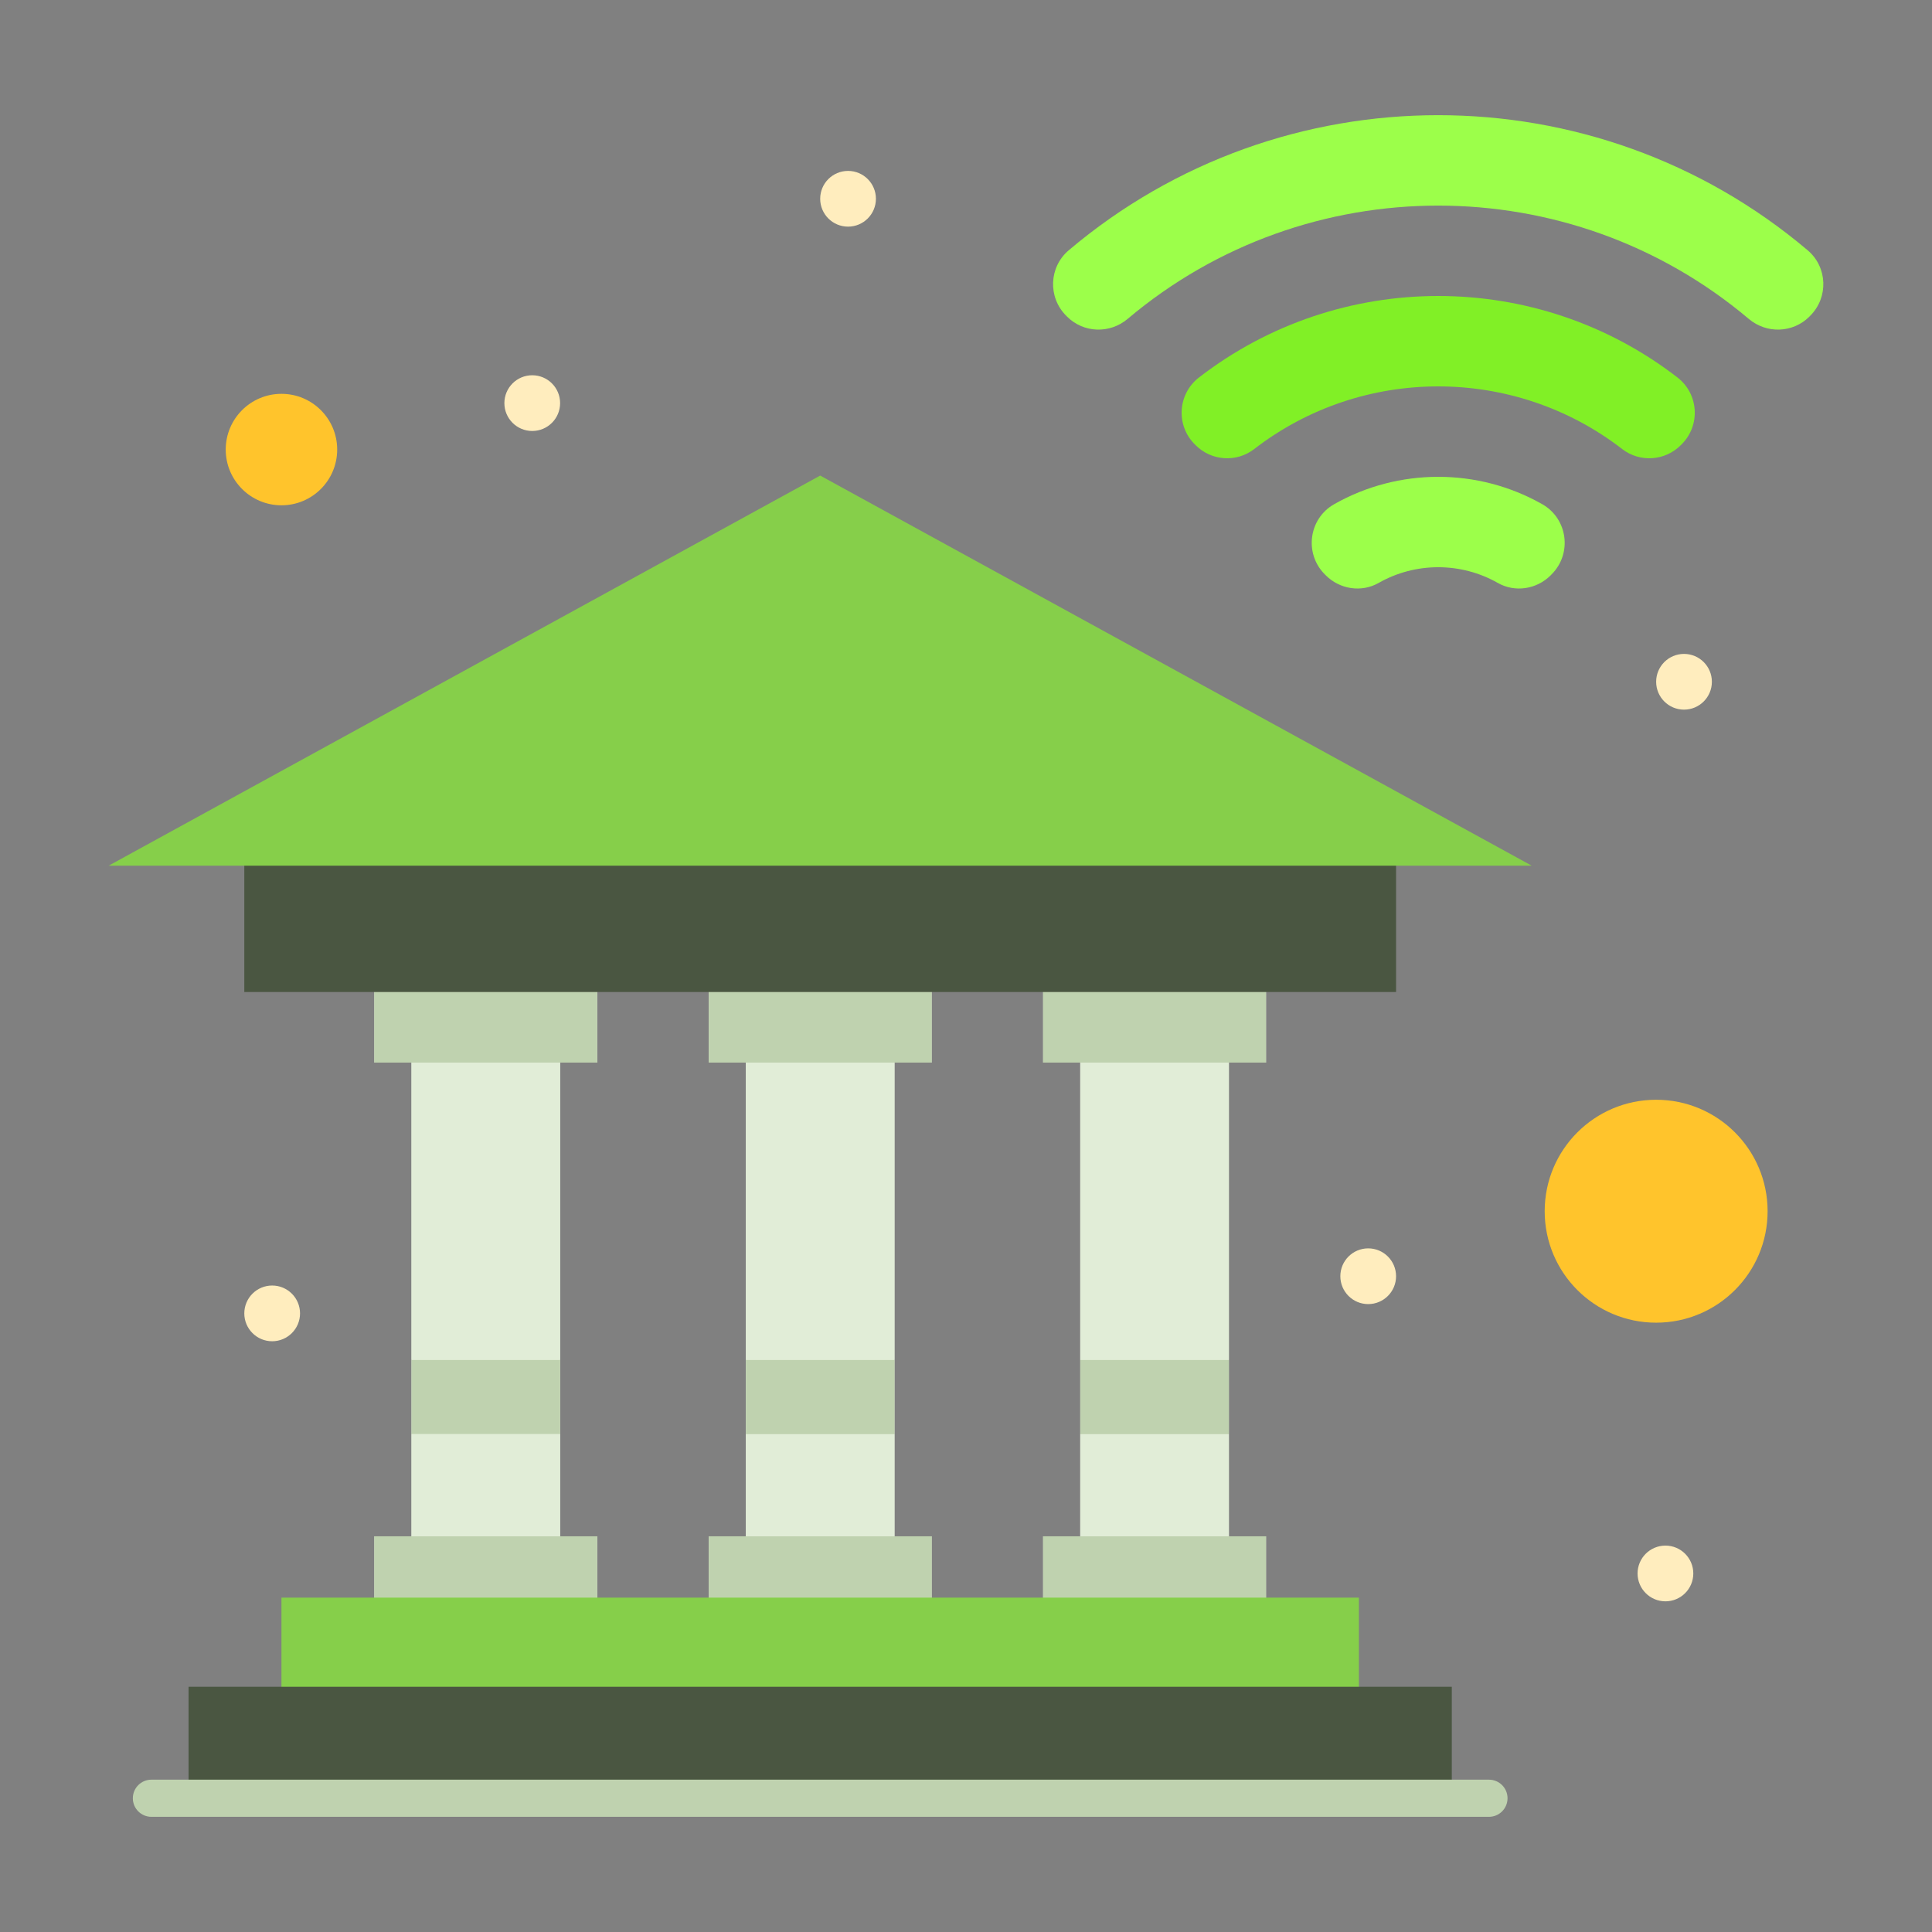 <svg xmlns="http://www.w3.org/2000/svg" enable-background="new 0 0 520 520" viewBox="0 0 520 520" id="SmartBank"><rect x="0" y="0" width="520" height="520" fill="#808080" stroke="none"/><polygon fill="#e1edd7" points="330.754 366 330.754 286 340.754 286 340.754 266 280.754 266 280.754 286 290.754 286 290.754 366 290.754 386 290.754 413.5 280.754 413.5 280.754 431 340.754 431 340.754 413.5 330.754 413.5 330.754 386" class="colord7deed svgShape"></polygon><polygon fill="#e1edd7" points="190.754 286 200.754 286 200.754 366 200.754 386 200.754 413.5 190.754 413.5 190.754 431 250.754 431 250.754 413.5 240.754 413.5 240.754 386 240.754 366 240.754 286 250.754 286 250.754 266 190.754 266" class="colord7deed svgShape"></polygon><polygon fill="#e1edd7" points="100.754 286 110.754 286 110.754 366 110.754 386 110.754 413.5 100.754 413.5 100.754 431 160.754 431 160.754 413.5 150.754 413.5 150.754 386 150.754 366 150.754 286 160.754 286 160.754 266 100.754 266" class="colord7deed svgShape"></polygon><rect width="40" height="20" x="110.754" y="366" fill="#bfd2af" class="colorafb9d2 svgShape"></rect><path fill="#9cff4a" d="M486.534,67.36c5.35,4.53,5.65,12.66,0.7,17.61l-0.24,0.25c-4.44,4.43-11.5,4.66-16.3,0.62
				c-48.18-40.67-119.01-40.67-167.2,0c-4.79,4.04-11.86,3.81-16.29-0.62l-0.25-0.25c-4.95-4.95-4.64-13.09,0.7-17.61
				C344.935,18.88,429.254,18.88,486.534,67.36z" class="color4a78ff svgShape"></path><circle cx="445.754" cy="326" r="30" fill="#ffc42c" class="colorfb636f svgShape"></circle><circle cx="453.254" cy="183.5" r="7.5" fill="#ffedbe" class="colorffcbbe svgShape"></circle><circle cx="448.254" cy="423.5" r="7.5" fill="#ffedbe" class="colorffcbbe svgShape"></circle><path fill="#81f026" d="M451.504,101.61c5.71,4.42,6.24,12.85,1.13,17.96l-0.25,0.25c-4.25,4.26-11.01,4.72-15.77,1.04
				c-29.09-22.48-69.95-22.48-99.04,0c-4.76,3.68-11.521,3.22-15.771-1.04l-0.25-0.25c-5.109-5.11-4.579-13.54,1.141-17.96
				C360.524,72.35,413.674,72.35,451.504,101.61z" class="color2663f0 svgShape"></path><path fill="#9cff4a" d="M415.104,135.71c6.87,3.9,8.1,13.3,2.51,18.88l-0.25,0.26c-3.771,3.77-9.61,4.68-14.24,2.04
				c-9.91-5.63-22.149-5.63-32.05,0c-4.63,2.64-10.47,1.73-14.24-2.04l-0.26-0.26c-5.58-5.58-4.36-14.98,2.51-18.88
				C376.404,125.88,397.794,125.88,415.104,135.71z" class="color4a78ff svgShape"></path><circle cx="368.254" cy="343.5" r="7.5" fill="#ffedbe" class="colorffcbbe svgShape"></circle><polygon fill="#bfd2af" points="340.754 413.5 340.754 431 280.754 431 280.754 413.5 290.754 413.5 330.754 413.5" class="colorafb9d2 svgShape"></polygon><polygon fill="#bfd2af" points="340.754 266 340.754 286 330.754 286 290.754 286 280.754 286 280.754 266" class="colorafb9d2 svgShape"></polygon><rect width="40" height="27.5" x="290.754" y="386" fill="#e1edd7" class="colord7deed svgShape"></rect><rect width="40" height="20" x="290.754" y="366" fill="#bfd2af" class="colorafb9d2 svgShape"></rect><rect width="40" height="80" x="290.754" y="286" fill="#e1edd7" class="colord7deed svgShape"></rect><polygon fill="#bfd2af" points="250.754 413.5 250.754 431 190.754 431 190.754 413.5 200.754 413.5 240.754 413.5" class="colorafb9d2 svgShape"></polygon><polygon fill="#bfd2af" points="250.754 266 250.754 286 240.754 286 200.754 286 190.754 286 190.754 266" class="colorafb9d2 svgShape"></polygon><rect width="40" height="27.5" x="200.754" y="386" fill="#e1edd7" class="colord7deed svgShape"></rect><rect width="40" height="20" x="200.754" y="366" fill="#bfd2af" class="colorafb9d2 svgShape"></rect><rect width="40" height="80" x="200.754" y="286" fill="#e1edd7" class="colord7deed svgShape"></rect><circle cx="228.254" cy="53.5" r="7.5" fill="#ffedbe" class="colorffcbbe svgShape"></circle><polygon fill="#bfd2af" points="160.754 413.5 160.754 431 100.754 431 100.754 413.5 110.754 413.5 150.754 413.5" class="colorafb9d2 svgShape"></polygon><polygon fill="#bfd2af" points="160.754 266 160.754 286 150.754 286 110.754 286 100.754 286 100.754 266" class="colorafb9d2 svgShape"></polygon><rect width="40" height="27.5" x="110.754" y="386" fill="#e1edd7" class="colord7deed svgShape"></rect><rect width="40" height="80" x="110.754" y="286" fill="#e1edd7" class="colord7deed svgShape"></rect><circle cx="143.254" cy="108.5" r="7.5" fill="#ffedbe" class="colorffcbbe svgShape"></circle><path fill="#ffc42c" d="M75.754,106c8.29,0,15,6.72,15,15s-6.71,15-15,15c-8.28,0-15-6.72-15-15S67.474,106,75.754,106z" class="colorfb636f svgShape"></path><circle cx="73.254" cy="353.5" r="7.5" fill="#ffedbe" class="colorffcbbe svgShape"></circle><path fill="#4a5641" d="M375.754,232v35c-32.857,0-262.057,0-310,0v-35H375.754z" class="color414a56 svgShape"></path><path fill="#86cf4a" d="M412.265 233c-15.375 0-331.924 0-346.511 0h-36.51l191.51-105L412.265 233zM365.754 430v25h-290v-25C187.226 430 254.709 430 365.754 430z" class="color57606f svgShape"></path><path fill="#4a5641" d="M390.754,454v30h-340v-30C67.958,454,379.544,454,390.754,454z" class="color414a56 svgShape"></path><path fill="#bfd2af" d="M400.754,489h-360c-2.761,0-5-2.238-5-5s2.239-5,5-5h360c2.762,0,5,2.238,5,5
				S403.516,489,400.754,489z" class="colorafb9d2 svgShape"></path></svg>
